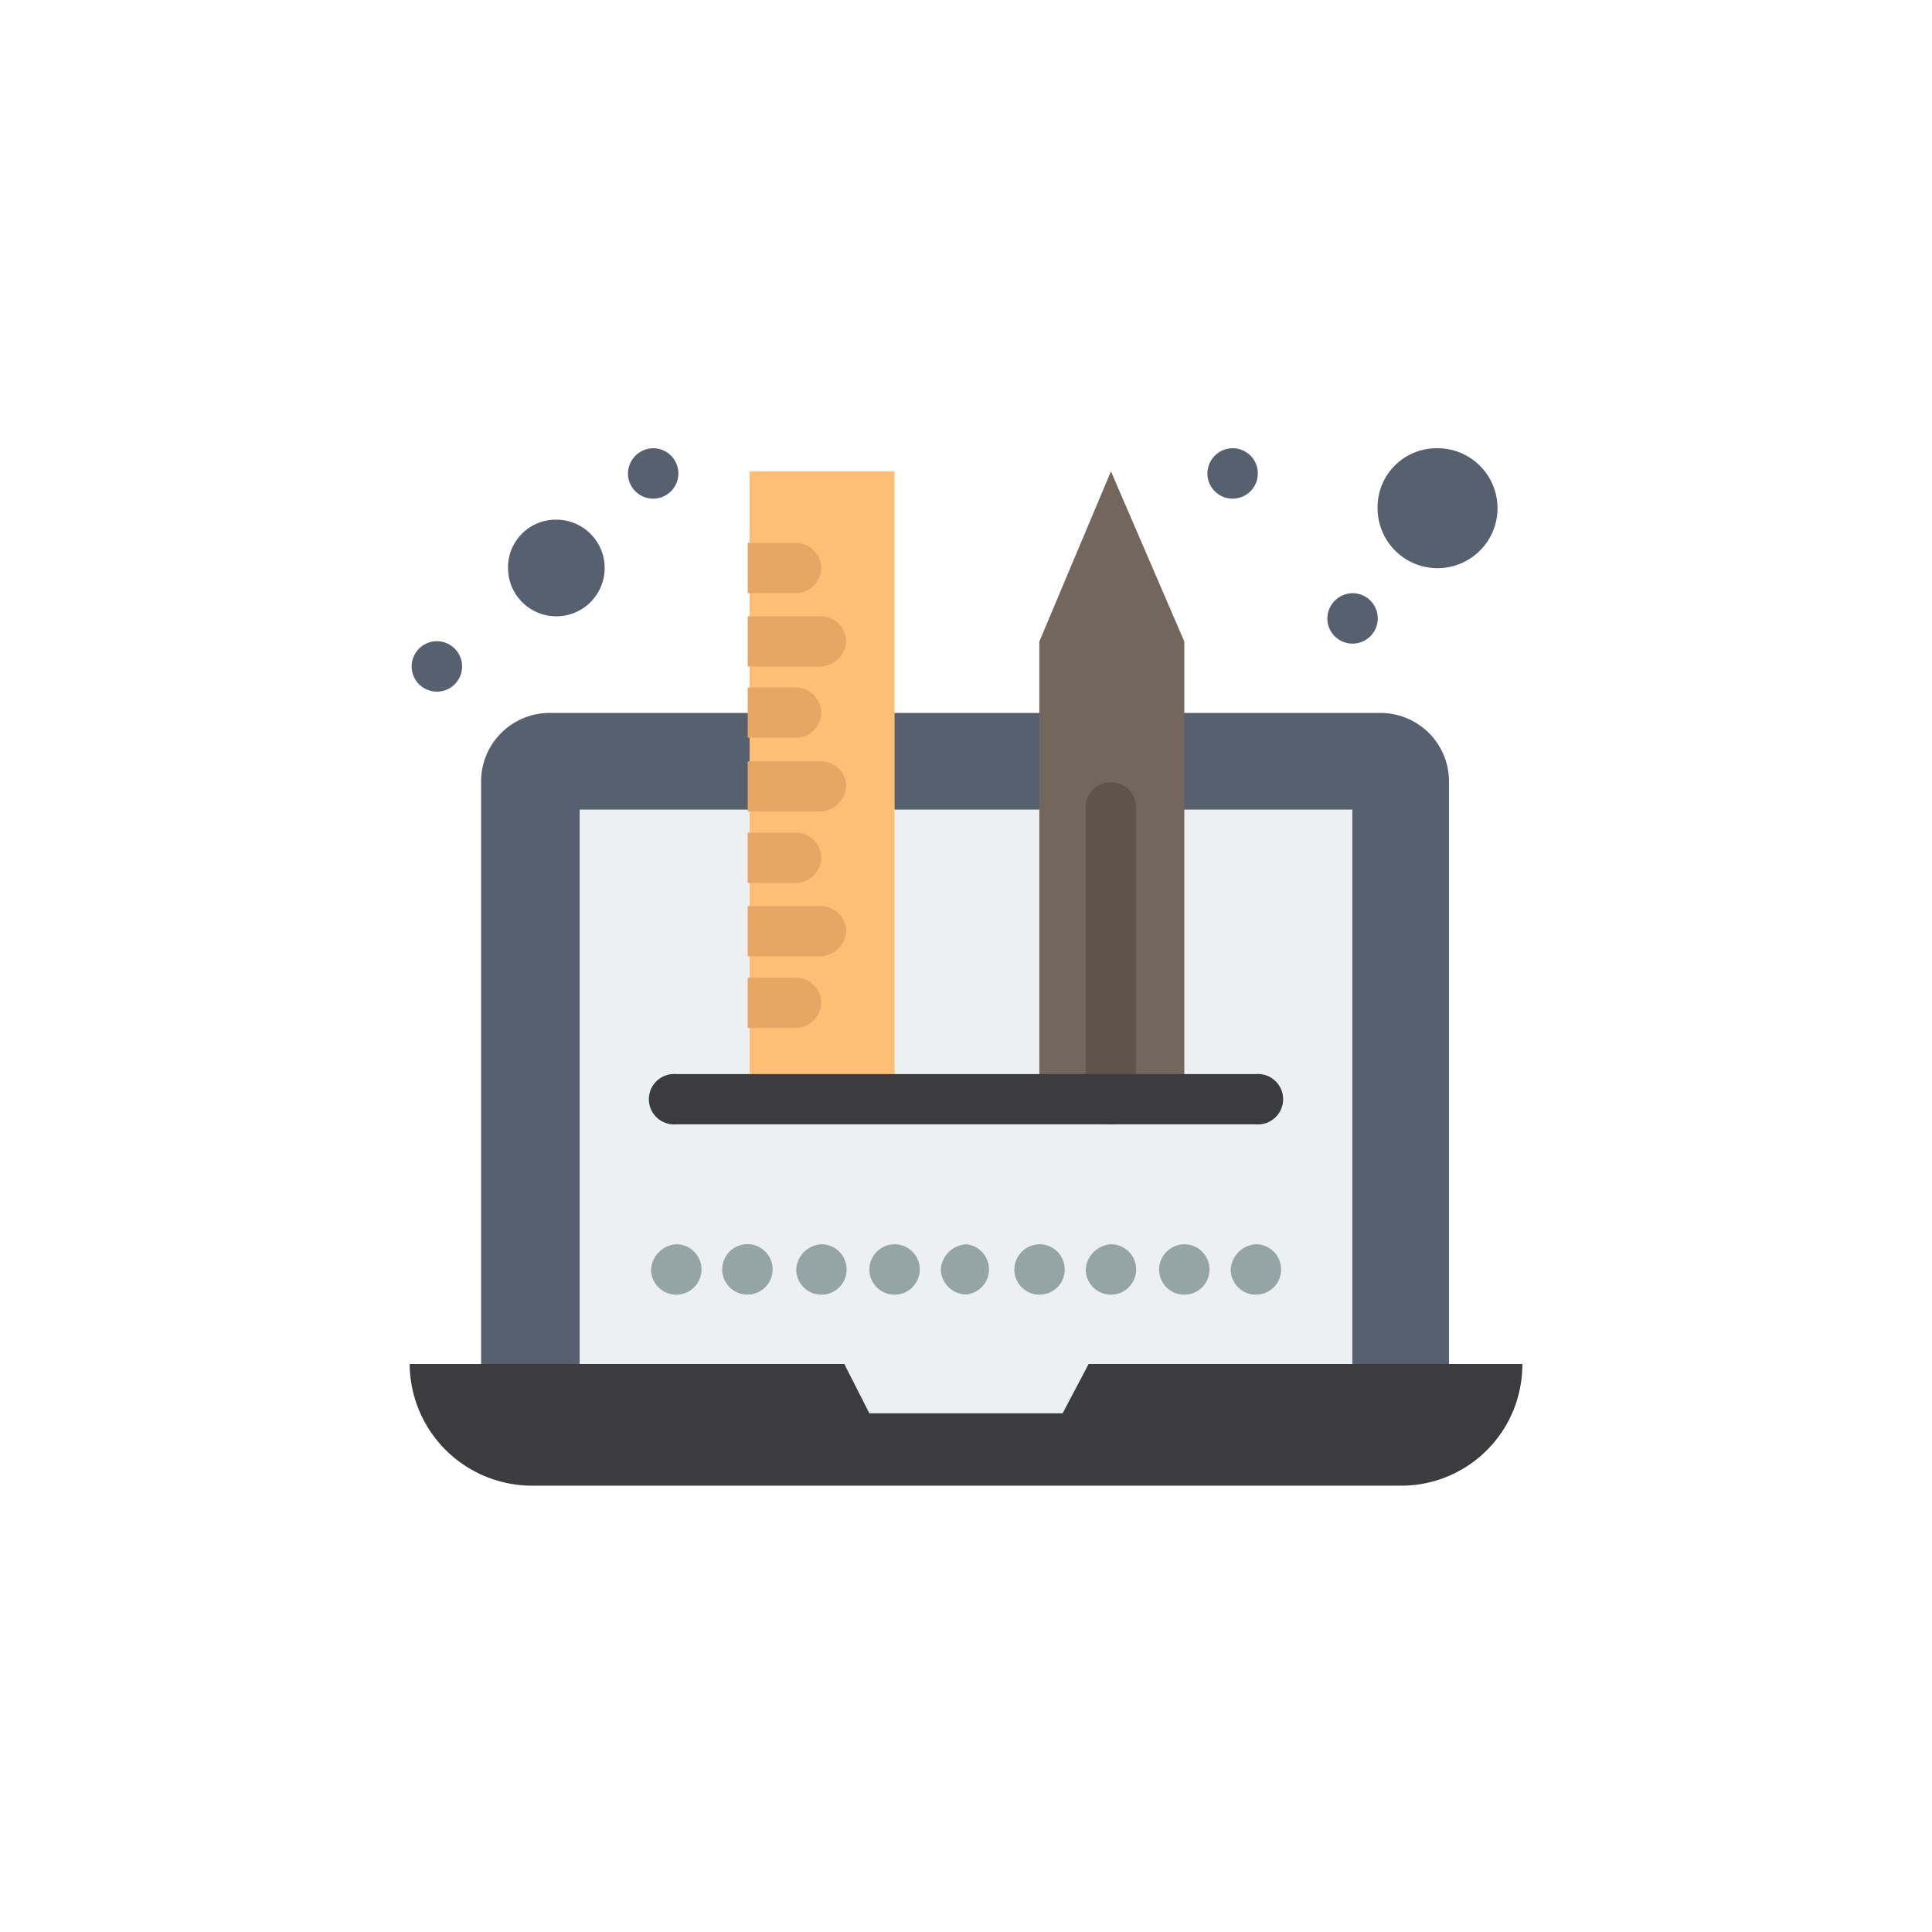 <svg xmlns="http://www.w3.org/2000/svg" viewBox="0 0 101.16 101.16"><defs><style>.cls-1{fill:#fff;}.cls-2{fill:#57606f;}.cls-3{fill:#ecf0f1;}.cls-4{fill:#73665c;}.cls-5{fill:#95a5a5;}.cls-6{fill:#febe76;}.cls-7{fill:#e8a664;}.cls-8{fill:#60534a;}.cls-9{fill:#3c3b3d;}</style></defs><title>ConBB</title><g id="Layer_2" data-name="Layer 2"><g id="_1" data-name="1"><rect class="cls-1" width="101.16" height="101.16"></rect><g id="_145_creativity_design_designing_graphic" data-name="145, creativity, design, designing, graphic"><path class="cls-2" d="M75.87,71.52V40.87a3.59,3.59,0,0,0-3.54-3.54H28.73a3.59,3.59,0,0,0-3.54,3.54V71.52Z"></path><polygon class="cls-3" points="30.35 42.39 30.35 71.52 44.31 71.52 45.52 74.05 55.64 74.05 56.95 71.52 70.81 71.52 70.81 42.39 30.35 42.39"></polygon><polygon class="cls-4" points="58.17 57.56 54.42 57.56 54.42 42.39 54.42 37.33 54.42 33.59 58.17 24.68 62.01 33.59 62.01 37.33 62.01 42.39 62.01 57.56 58.17 57.56"></polygon><path class="cls-2" d="M75.26,23.47a3.14,3.14,0,1,1-3.13,3.14A3.09,3.09,0,0,1,75.26,23.47Z"></path><path class="cls-2" d="M29.13,27.21a2.53,2.53,0,1,1-2.53,2.53A2.5,2.5,0,0,1,29.13,27.21Z"></path><path class="cls-2" d="M70.81,31.06a1.32,1.32,0,1,1-1.31,1.31A1.34,1.34,0,0,1,70.81,31.06Z"></path><path class="cls-5" d="M65.75,65.15a1.32,1.32,0,1,1-1.31,1.31A1.41,1.41,0,0,1,65.75,65.15Z"></path><path class="cls-2" d="M64.54,23.47a1.32,1.32,0,1,1-1.32,1.31A1.33,1.33,0,0,1,64.54,23.47Z"></path><path class="cls-5" d="M62,65.15a1.32,1.32,0,1,1-1.31,1.31A1.34,1.34,0,0,1,62,65.15Z"></path><path class="cls-5" d="M58.17,65.15a1.32,1.32,0,1,1-1.32,1.31A1.41,1.41,0,0,1,58.17,65.15Z"></path><path class="cls-5" d="M54.42,65.15a1.32,1.32,0,1,1-1.31,1.31A1.34,1.34,0,0,1,54.42,65.15Z"></path><path class="cls-5" d="M50.58,65.15a1.32,1.32,0,0,1,0,2.63,1.35,1.35,0,0,1-1.32-1.32A1.42,1.42,0,0,1,50.58,65.15Z"></path><path class="cls-5" d="M46.84,65.15a1.32,1.32,0,1,1-1.32,1.31A1.33,1.33,0,0,1,46.84,65.15Z"></path><path class="cls-5" d="M43,65.15a1.32,1.32,0,1,1-1.31,1.31A1.4,1.4,0,0,1,43,65.15Z"></path><path class="cls-5" d="M39.25,65.15a1.32,1.32,0,0,1,0,2.63,1.32,1.32,0,1,1,0-2.63Z"></path><path class="cls-5" d="M35.41,65.15a1.32,1.32,0,1,1-1.32,1.31A1.41,1.41,0,0,1,35.41,65.15Z"></path><path class="cls-2" d="M34.19,23.47a1.32,1.32,0,1,1-1.31,1.31A1.34,1.34,0,0,1,34.19,23.47Z"></path><path class="cls-2" d="M22.76,33.58a1.32,1.32,0,1,1,0,2.63,1.32,1.32,0,0,1,0-2.63Z"></path><polygon class="cls-6" points="39.25 29.74 39.25 24.68 46.84 24.68 46.84 37.33 46.84 42.39 46.84 57.56 39.25 57.56 39.25 52.5 39.25 48.76 39.25 44.91 39.25 42.39 39.25 41.17 39.25 37.33 39.25 33.59 39.25 29.74"></polygon><path class="cls-7" d="M43,29.74a1.33,1.33,0,0,0-1.31-1.31H39.15v2.63h2.53A1.34,1.34,0,0,0,43,29.74Z"></path><path class="cls-7" d="M44.31,33.58A1.34,1.34,0,0,0,43,32.27H39.15V34.9H43A1.42,1.42,0,0,0,44.31,33.58Z"></path><path class="cls-7" d="M43,37.33A1.34,1.34,0,0,0,41.68,36H39.15v2.63h2.53A1.33,1.33,0,0,0,43,37.33Z"></path><path class="cls-7" d="M44.31,41.17A1.34,1.34,0,0,0,43,39.86H39.15v2.63H43A1.42,1.42,0,0,0,44.31,41.17Z"></path><path class="cls-7" d="M43,44.91a1.33,1.33,0,0,0-1.31-1.31H39.15v2.63h2.53A1.34,1.34,0,0,0,43,44.91Z"></path><path class="cls-7" d="M44.31,48.76A1.35,1.35,0,0,0,43,47.44H39.15v2.63H43A1.41,1.41,0,0,0,44.31,48.76Z"></path><path class="cls-7" d="M43,52.5a1.33,1.33,0,0,0-1.31-1.31H39.15v2.63h2.53A1.34,1.34,0,0,0,43,52.5Z"></path><path class="cls-8" d="M58.17,58.87a1.34,1.34,0,0,1-1.32-1.31V42.39a1.32,1.32,0,1,1,2.63,0V57.56A1.33,1.33,0,0,1,58.17,58.87Z"></path><path class="cls-9" d="M65.75,58.87H35.41a1.32,1.32,0,1,1,0-2.63H65.75a1.32,1.32,0,1,1,0,2.63Z"></path><path class="cls-9" d="M79.71,71.42a6.34,6.34,0,0,1-6.37,6.37H27.82a6.41,6.41,0,0,1-6.37-6.37H44.21L45.52,74H55.64L57,71.42Z"></path></g></g></g></svg>